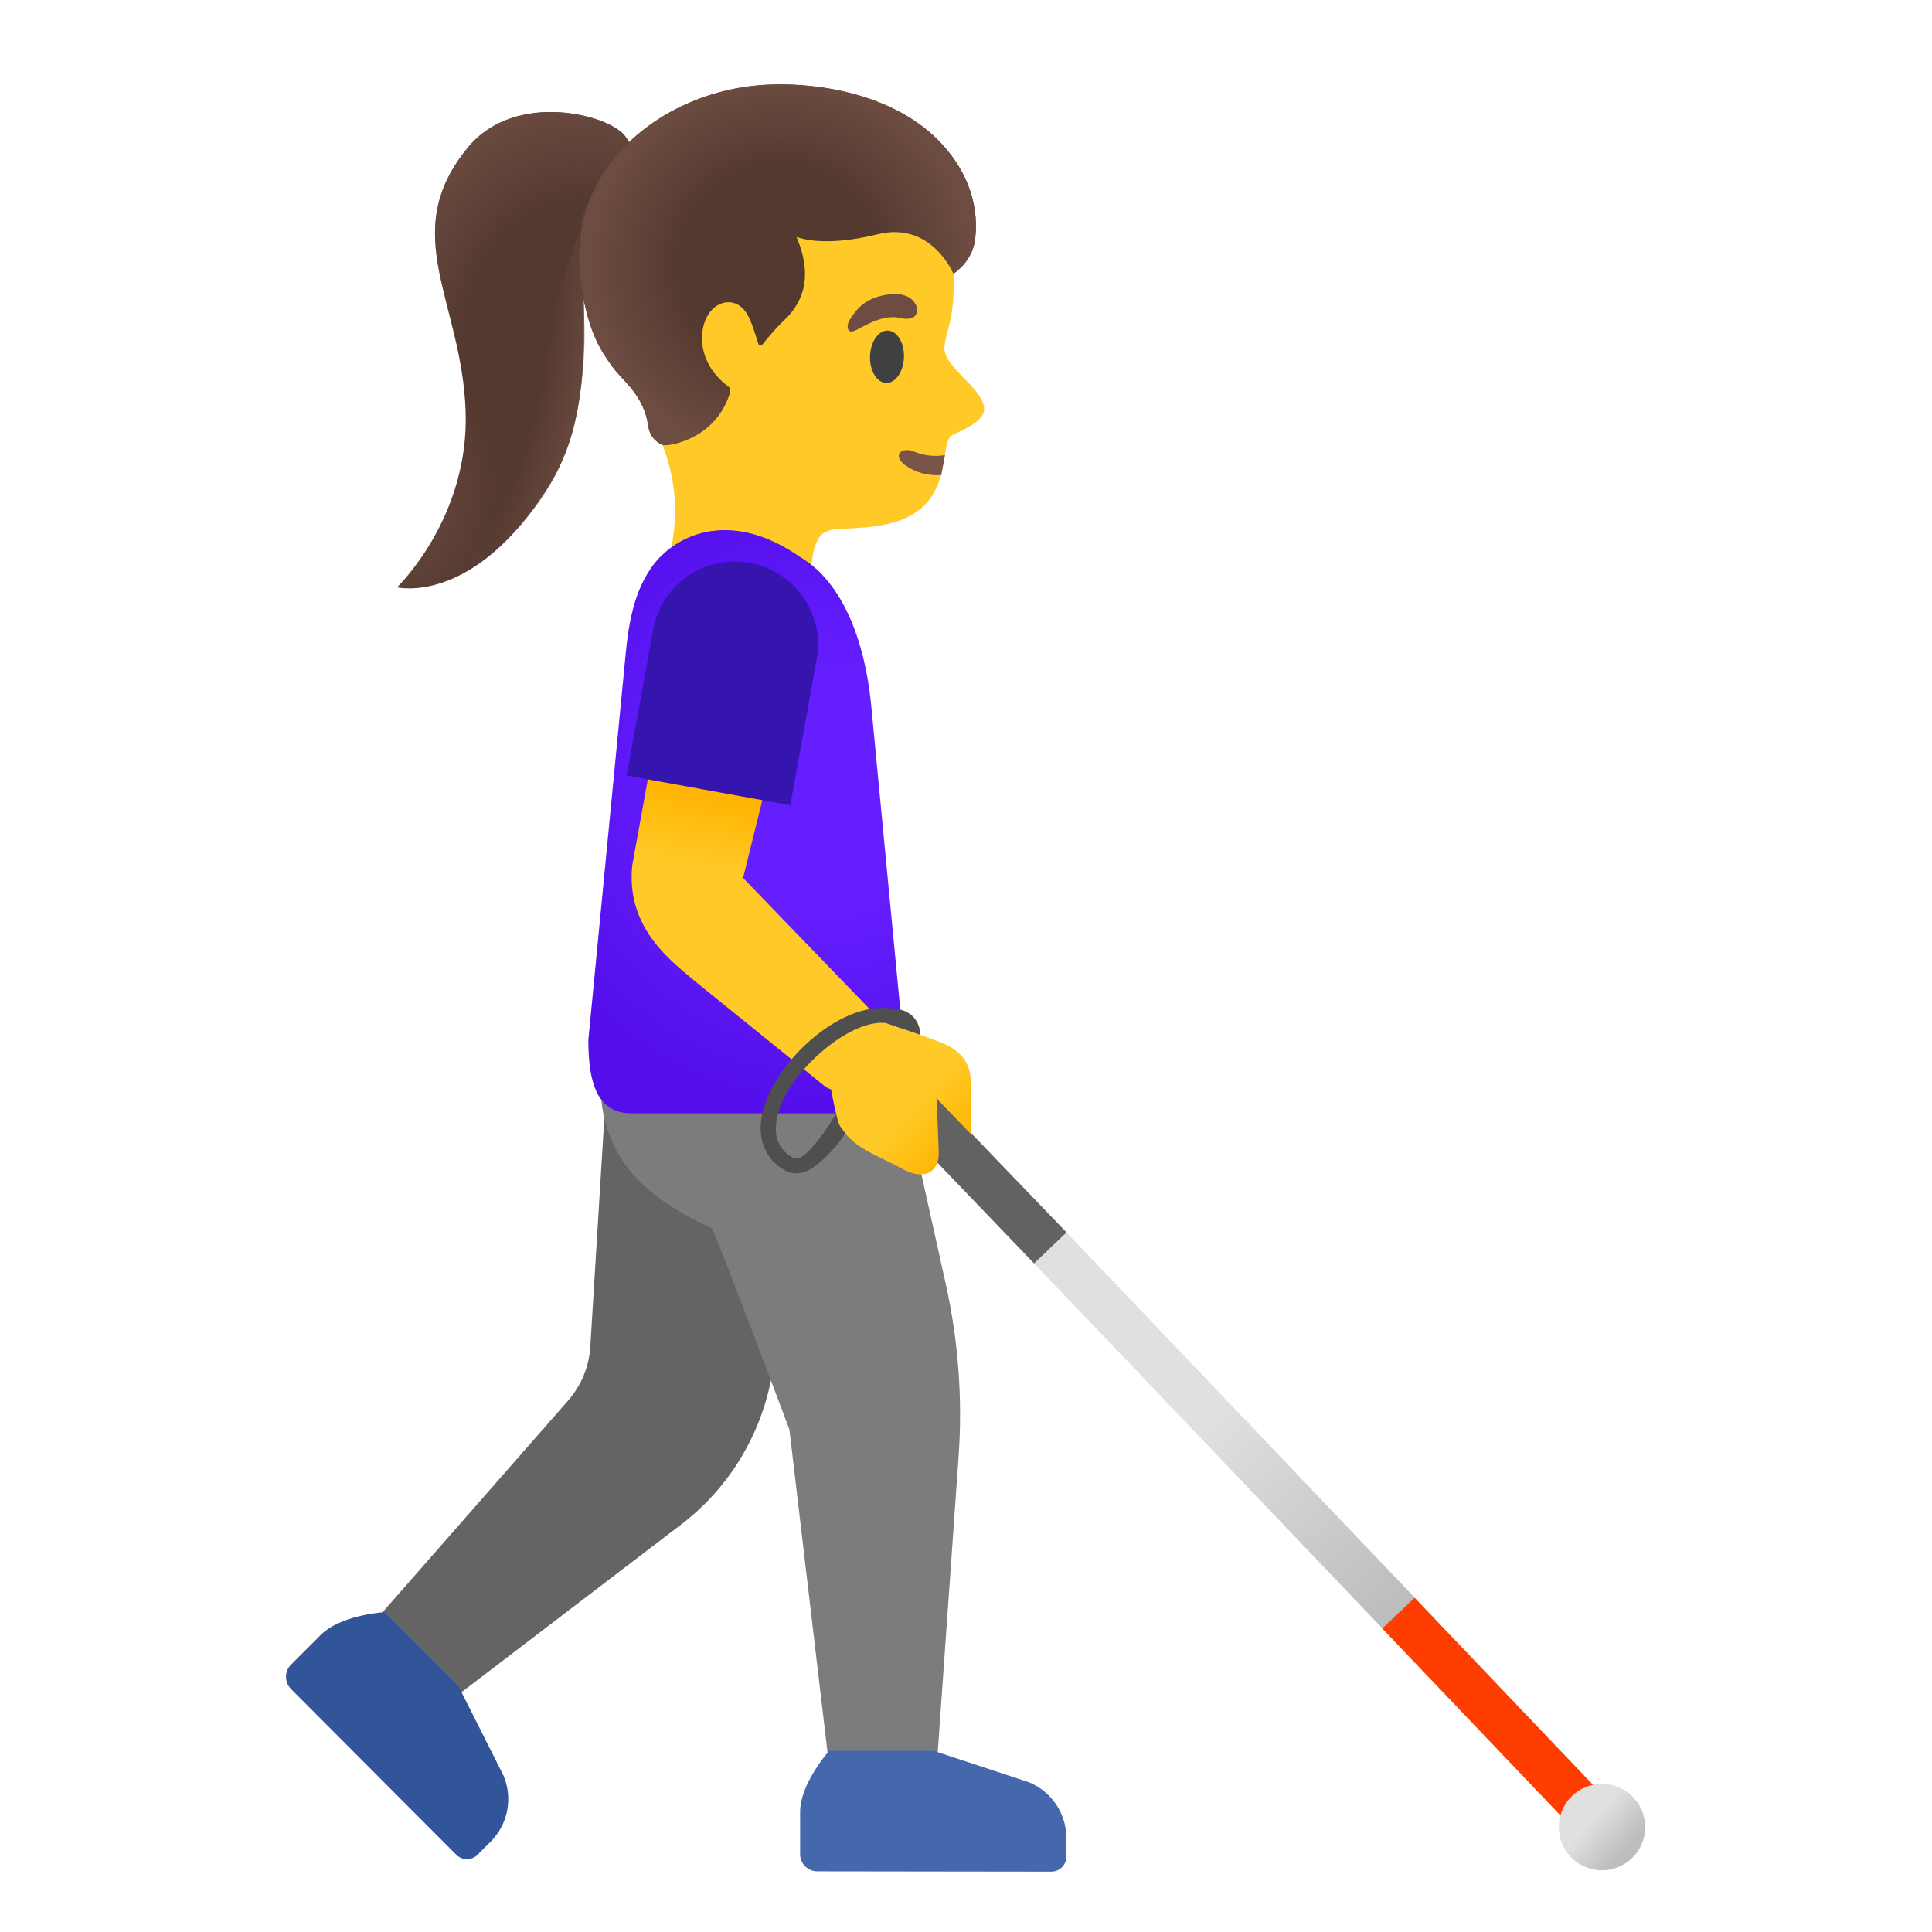 <?xml version="1.0" encoding="utf-8"?>
<!-- Generator: www.svgicons.com -->
<svg xmlns="http://www.w3.org/2000/svg" width="800" height="800" viewBox="0 0 128 128">
<path fill="#543930" d="M30.85 27.25c-.26-7.36-4.54-11.81.17-17.5c3.11-3.75 9.3-2.18 10.39-.74c2.11 2.79-1.49 5.3-2.32 6.69c-1.22 2.05 1.03 10.41-2.66 16.39c-5 8.08-10.12 6.82-10.12 6.82s4.79-4.58 4.54-11.66"/><radialGradient id="notoWomanWithWhiteCaneFacingRight0" cx="-964.8" cy="627.783" r="1" gradientTransform="matrix(-13.418 -1.51 -1.825 16.224 -11761.823 -11619.877)" gradientUnits="userSpaceOnUse"><stop offset=".526" stop-color="#6D4C41" stop-opacity="0"/><stop offset="1" stop-color="#6D4C41"/></radialGradient><path fill="url(#notoWomanWithWhiteCaneFacingRight0)" d="M30.45 23.82c-1.03-5.43-3.36-9.32.57-14.07c3.11-3.75 9.3-2.18 10.39-.74c2.11 2.79-1.49 5.3-2.32 6.69c-1.22 2.04-8.64 8.12-8.64 8.12"/><radialGradient id="notoWomanWithWhiteCaneFacingRight1" cx="-828.338" cy="587.249" r="1" gradientTransform="matrix(14.231 2.45 3.023 -17.556 10038.37 12372.148)" gradientUnits="userSpaceOnUse"><stop offset="0" stop-color="#6D4C41"/><stop offset=".526" stop-color="#6D4C41" stop-opacity="0"/></radialGradient><path fill="url(#notoWomanWithWhiteCaneFacingRight1)" d="M30.85 27.25c-.07-1.84-.4-3.64-.84-5.43c-.39-1.58-.79-2.93.23-4.39c1.62-2.29 4.85-3.29 7.48-2.32c.79.29 1.28.7 1.17 1.51c-.08.59-.2 1.12-.21 1.73c-.02 1.38.03 2.75.01 4.13c-.06 3.3-.49 6.73-2.25 9.59c-5 8.08-10.12 6.82-10.12 6.82s4.78-4.56 4.53-11.64"/><radialGradient id="notoWomanWithWhiteCaneFacingRight2" cx="-773.302" cy="592.604" r="1" gradientTransform="matrix(7.799 1.369 4.367 -24.877 3474.939 15824.495)" gradientUnits="userSpaceOnUse"><stop offset=".526" stop-color="#6D4C41" stop-opacity="0"/><stop offset="1" stop-color="#6D4C41"/></radialGradient><path fill="url(#notoWomanWithWhiteCaneFacingRight2)" d="M31.06 37.78s5.82-3.48 7.14-10.29c.53-2.72.57-5.02.5-6.57c-.06-1.34-.9-5.74.21-7.24"/><path fill="#FFCA28" d="M41.24 13.59c2.51-4.06 8.2-7.22 12.91-6.44c5.28.87 8.11 4.67 8.86 9.49c.27 1.75.22 3.49-.08 4.72c-.04.15-.33 1.22-.35 1.56c-.2 1.3 2.32 2.59 2.61 4.02c.22 1.08-2.03 1.77-2.21 1.96c-.88.97.51 5.58-5.66 6.04c-2.37.18-1.91.03-2.61.3c-1.09.42-.99 3.32-.99 3.32s-.61 4.78-4.69 3.51c-4.66-1.44-4.84-4.74-4.84-4.74s1.73-4.6-1.05-9.38c-2.21-3.83-3.52-11.76-1.9-14.36"/><path fill="#795548" d="M62.36 31.48c-.86.05-1.7-.15-2.43-.69c-.79-.59-.25-1.24.66-.86c.55.23 1.32.35 2.02.22z"/><path fill="#404040" d="M58.71 25.37c-.62-.02-1.1-.81-1.07-1.77c.03-.96.56-1.72 1.18-1.7c.62.02 1.1.81 1.07 1.77c-.03.96-.56 1.72-1.18 1.7"/><path fill="#6D4C41" d="M59.64 21.07c1.12.26 1.34-.48.94-1.04c-.29-.42-.98-.74-2.25-.42c-1.2.3-1.66 1.03-1.97 1.47s-.24.86.04.89c.38.02 1.85-1.23 3.24-.9"/><path fill="#543930" d="M40.73 10.44c2.33-2.83 6.11-4.64 10.13-4.83c3.49-.17 8.28.69 11.22 3.6c1.77 1.75 2.82 4.05 2.53 6.6c-.17 1.54-1.44 2.32-1.44 2.32s-1.45-3.5-5.02-2.61c-3.75.93-5.38.17-5.38.17c1.26 2.98.15 4.61-.83 5.54c-.56.53-1.08 1.16-1.37 1.53c-.15.19-.28.18-.34-.02c-.15-.48-.42-1.35-.63-1.75c-.69-1.37-1.81-.88-1.81-.88c-1.51.53-2.05 3.64.43 5.47c.06.04.23.16.13.47c-.98 3.15-4.24 3.54-4.46 3.43c0 0-.01 0-.01-.01c-.02-.01-.04-.02-.05-.03c-.5-.23-.79-.64-.88-1.22c-.31-2.09-1.7-2.98-2.35-3.89c-.76-1.05-1.62-2.24-2.11-5.53c-.47-3.12.31-6 2.24-8.36"/><radialGradient id="notoWomanWithWhiteCaneFacingRight3" cx="-966.231" cy="642.804" r="1" gradientTransform="matrix(-12.565 0 0 12.565 -12088.991 -8059.166)" gradientUnits="userSpaceOnUse"><stop offset=".526" stop-color="#6D4C41" stop-opacity="0"/><stop offset="1" stop-color="#6D4C41"/></radialGradient><path fill="url(#notoWomanWithWhiteCaneFacingRight3)" d="M40.73 10.44c2.33-2.83 6.11-4.64 10.13-4.83c3.49-.17 8.28.69 11.22 3.6c1.77 1.75 2.82 4.05 2.53 6.6c-.17 1.54-1.44 2.32-1.44 2.32s-1.45-3.5-5.02-2.61c-3.75.93-5.38.17-5.38.17c1.26 2.98.15 4.61-.83 5.54c-.56.53-1.08 1.16-1.37 1.53c-.15.19-.28.18-.34-.02c-.15-.48-.42-1.35-.63-1.75c-.69-1.37-1.81-.88-1.81-.88c-1.51.53-2.05 3.64.43 5.47c.06.04.23.16.13.47c-.98 3.15-4.24 3.54-4.46 3.43c0 0-.01 0-.01-.01c-.02-.01-.04-.02-.05-.03c-.5-.23-.79-.64-.88-1.22c-.31-2.09-1.7-2.98-2.35-3.89c-.76-1.05-1.62-2.24-2.11-5.53c-.47-3.12.31-6 2.24-8.36"/><linearGradient id="notoWomanWithWhiteCaneFacingRight4" x1="70.075" x2="92.115" y1="47.726" y2="22.938" gradientTransform="matrix(1 0 0 -1 0 130)" gradientUnits="userSpaceOnUse"><stop offset=".47" stop-color="#E0E0E0"/><stop offset=".992" stop-color="#BDBDBD"/></linearGradient><path fill="url(#notoWomanWithWhiteCaneFacingRight4)" d="m104.32 121.23l2.13-2.04l-35.79-37.54l-9.88-10.26l-2.13 2.03l15.32 16z"/><path fill="#FF3D00" d="m93.72 105.86l12.72 13.35l-2.14 2.03l-12.72-13.35z"/><linearGradient id="notoWomanWithWhiteCaneFacingRight5" x1="103.579" x2="107.831" y1="11.261" y2="7.499" gradientTransform="matrix(1 0 0 -1 0 130)" gradientUnits="userSpaceOnUse"><stop offset=".47" stop-color="#E0E0E0"/><stop offset=".992" stop-color="#BDBDBD"/></linearGradient><path fill="url(#notoWomanWithWhiteCaneFacingRight5)" d="M106.19 123.91a2.86 2.86 0 1 1-.001-5.719a2.86 2.86 0 0 1 .001 5.719"/><path fill="#636262" d="m70.66 81.65l-2.15 2.05l-11.79-12.28c-.39-.4-.37-1.04.03-1.43l.68-.65c.4-.38 1.04-.37 1.42.03z"/><path fill="#646464" d="m23.64 108.76l14-15.97c.87-1 1.39-2.25 1.47-3.57l1.37-22.35l15.42 1.7l-4.86 23.06c-.79 3.73-2.88 7.06-5.91 9.37l-16.41 12.53z"/><path fill="#7C7C7C" d="m40.67 63.18l17.49 1.6l4.5 20.29c.83 3.74 1.12 7.59.85 11.42l-1.63 23.12h-6.64l-2.94-24.9s-4.98-13.26-5.14-13.33c-3.26-1.54-7.38-3.89-7.38-9.64c0-.82.89-8.56.89-8.56"/><path fill="#4568AD" d="M54.15 123.98c-.63 0-1.14-.51-1.14-1.14v-2.79c0-1.89 1.92-4.05 1.92-4.05h6.94l6.25 2.06a4 4 0 0 1 2.53 3.68V123c0 .55-.44 1-1 1z"/><path fill="#325599" d="M19.28 111.9c-.44-.45-.44-1.17 0-1.61l1.97-1.97c1.34-1.34 4.22-1.51 4.22-1.51l4.91 4.91l2.96 5.88a3.99 3.99 0 0 1-.81 4.39l-.89.89a.996.996 0 0 1-1.41 0z"/><radialGradient id="notoWomanWithWhiteCaneFacingRight6" cx="-937.24" cy="627.418" r="1" gradientTransform="matrix(-21.188 0 0 21.188 -19804.143 -13241.218)" gradientUnits="userSpaceOnUse"><stop offset=".364" stop-color="#651FFF"/><stop offset="1" stop-color="#530EEB"/></radialGradient><path fill="url(#notoWomanWithWhiteCaneFacingRight6)" d="M41.85 73.76h13.9c2.26 0 4.09-2.17 4.09-4.84L57.7 46.53c-.43-4.09-1.87-7.95-4.66-9.61c-4.86-3.39-8.56-1.33-9.96.79c-1 1.52-1.42 3.27-1.65 5.85L38.98 68.9c0 2.9.61 4.86 2.87 4.86"/><linearGradient id="notoWomanWithWhiteCaneFacingRight7" x1="49.811" x2="52.602" y1="63.471" y2="76.494" gradientTransform="matrix(1 0 0 -1 0 130)" gradientUnits="userSpaceOnUse"><stop offset=".598" stop-color="#FFCA28"/><stop offset="1" stop-color="#FFB300"/></linearGradient><path fill="url(#notoWomanWithWhiteCaneFacingRight7)" d="m41.89 57.33l1.8-9.96l8 .86l-2.46 9.94l9.36 9.69c2.65 2.67-2.19 5.24-3.9 4.14l-8.52-6.89c-1.51-1.3-4.73-3.51-4.28-7.78"/><linearGradient id="notoWomanWithWhiteCaneFacingRight8" x1="55.486" x2="63.858" y1="61.343" y2="53.901" gradientTransform="matrix(1 0 0 -1 0 130)" gradientUnits="userSpaceOnUse"><stop offset=".598" stop-color="#FFCA28"/><stop offset="1" stop-color="#FFB300"/></linearGradient><path fill="url(#notoWomanWithWhiteCaneFacingRight8)" d="M57.43 68.37a.515.515 0 0 1-.18-.55c.08-.26.37-.41.63-.32c.02.01 2.85.93 4.49 1.58c.47.19 1.9.75 1.94 2.5c.03 1.33.04 3.58.04 3.58l-2.31-2.4c.06.89.13 2.8.15 3.59c.04 1.33-.98 1.86-2.35 1.12c-2.06-1.11-3.26-1.39-4.19-2.88c-.29-.48-.78-3.59-.96-4.24z"/><path fill="#3615AF" d="m52.36 53.35l-10.84-1.97l1.75-9.67a5.482 5.482 0 0 1 6.37-4.42l.05.01c2.98.54 4.96 3.39 4.42 6.37z"/><path fill="#504F4F" d="M50.72 73.04c1.11-3.09 4.96-6.54 8.13-6.25c2.2 0 2.12 1.77 2.12 1.77l-2.25-.78c-2.33-.29-6.09 2.94-7.05 5.6c-.37 1.04-.55 2.45.75 3.26c.18.11.36.13.56.06c.6-.22 1.76-1.76 2.41-2.92c0 0 .11.6.26.83c.09.13.35.47.35.47c-.63 1.03-1.86 2.26-2.68 2.55c-.19.07-.39.1-.57.1c-.3 0-.59-.08-.85-.25c-1.45-.89-1.87-2.51-1.18-4.44"/>
</svg>